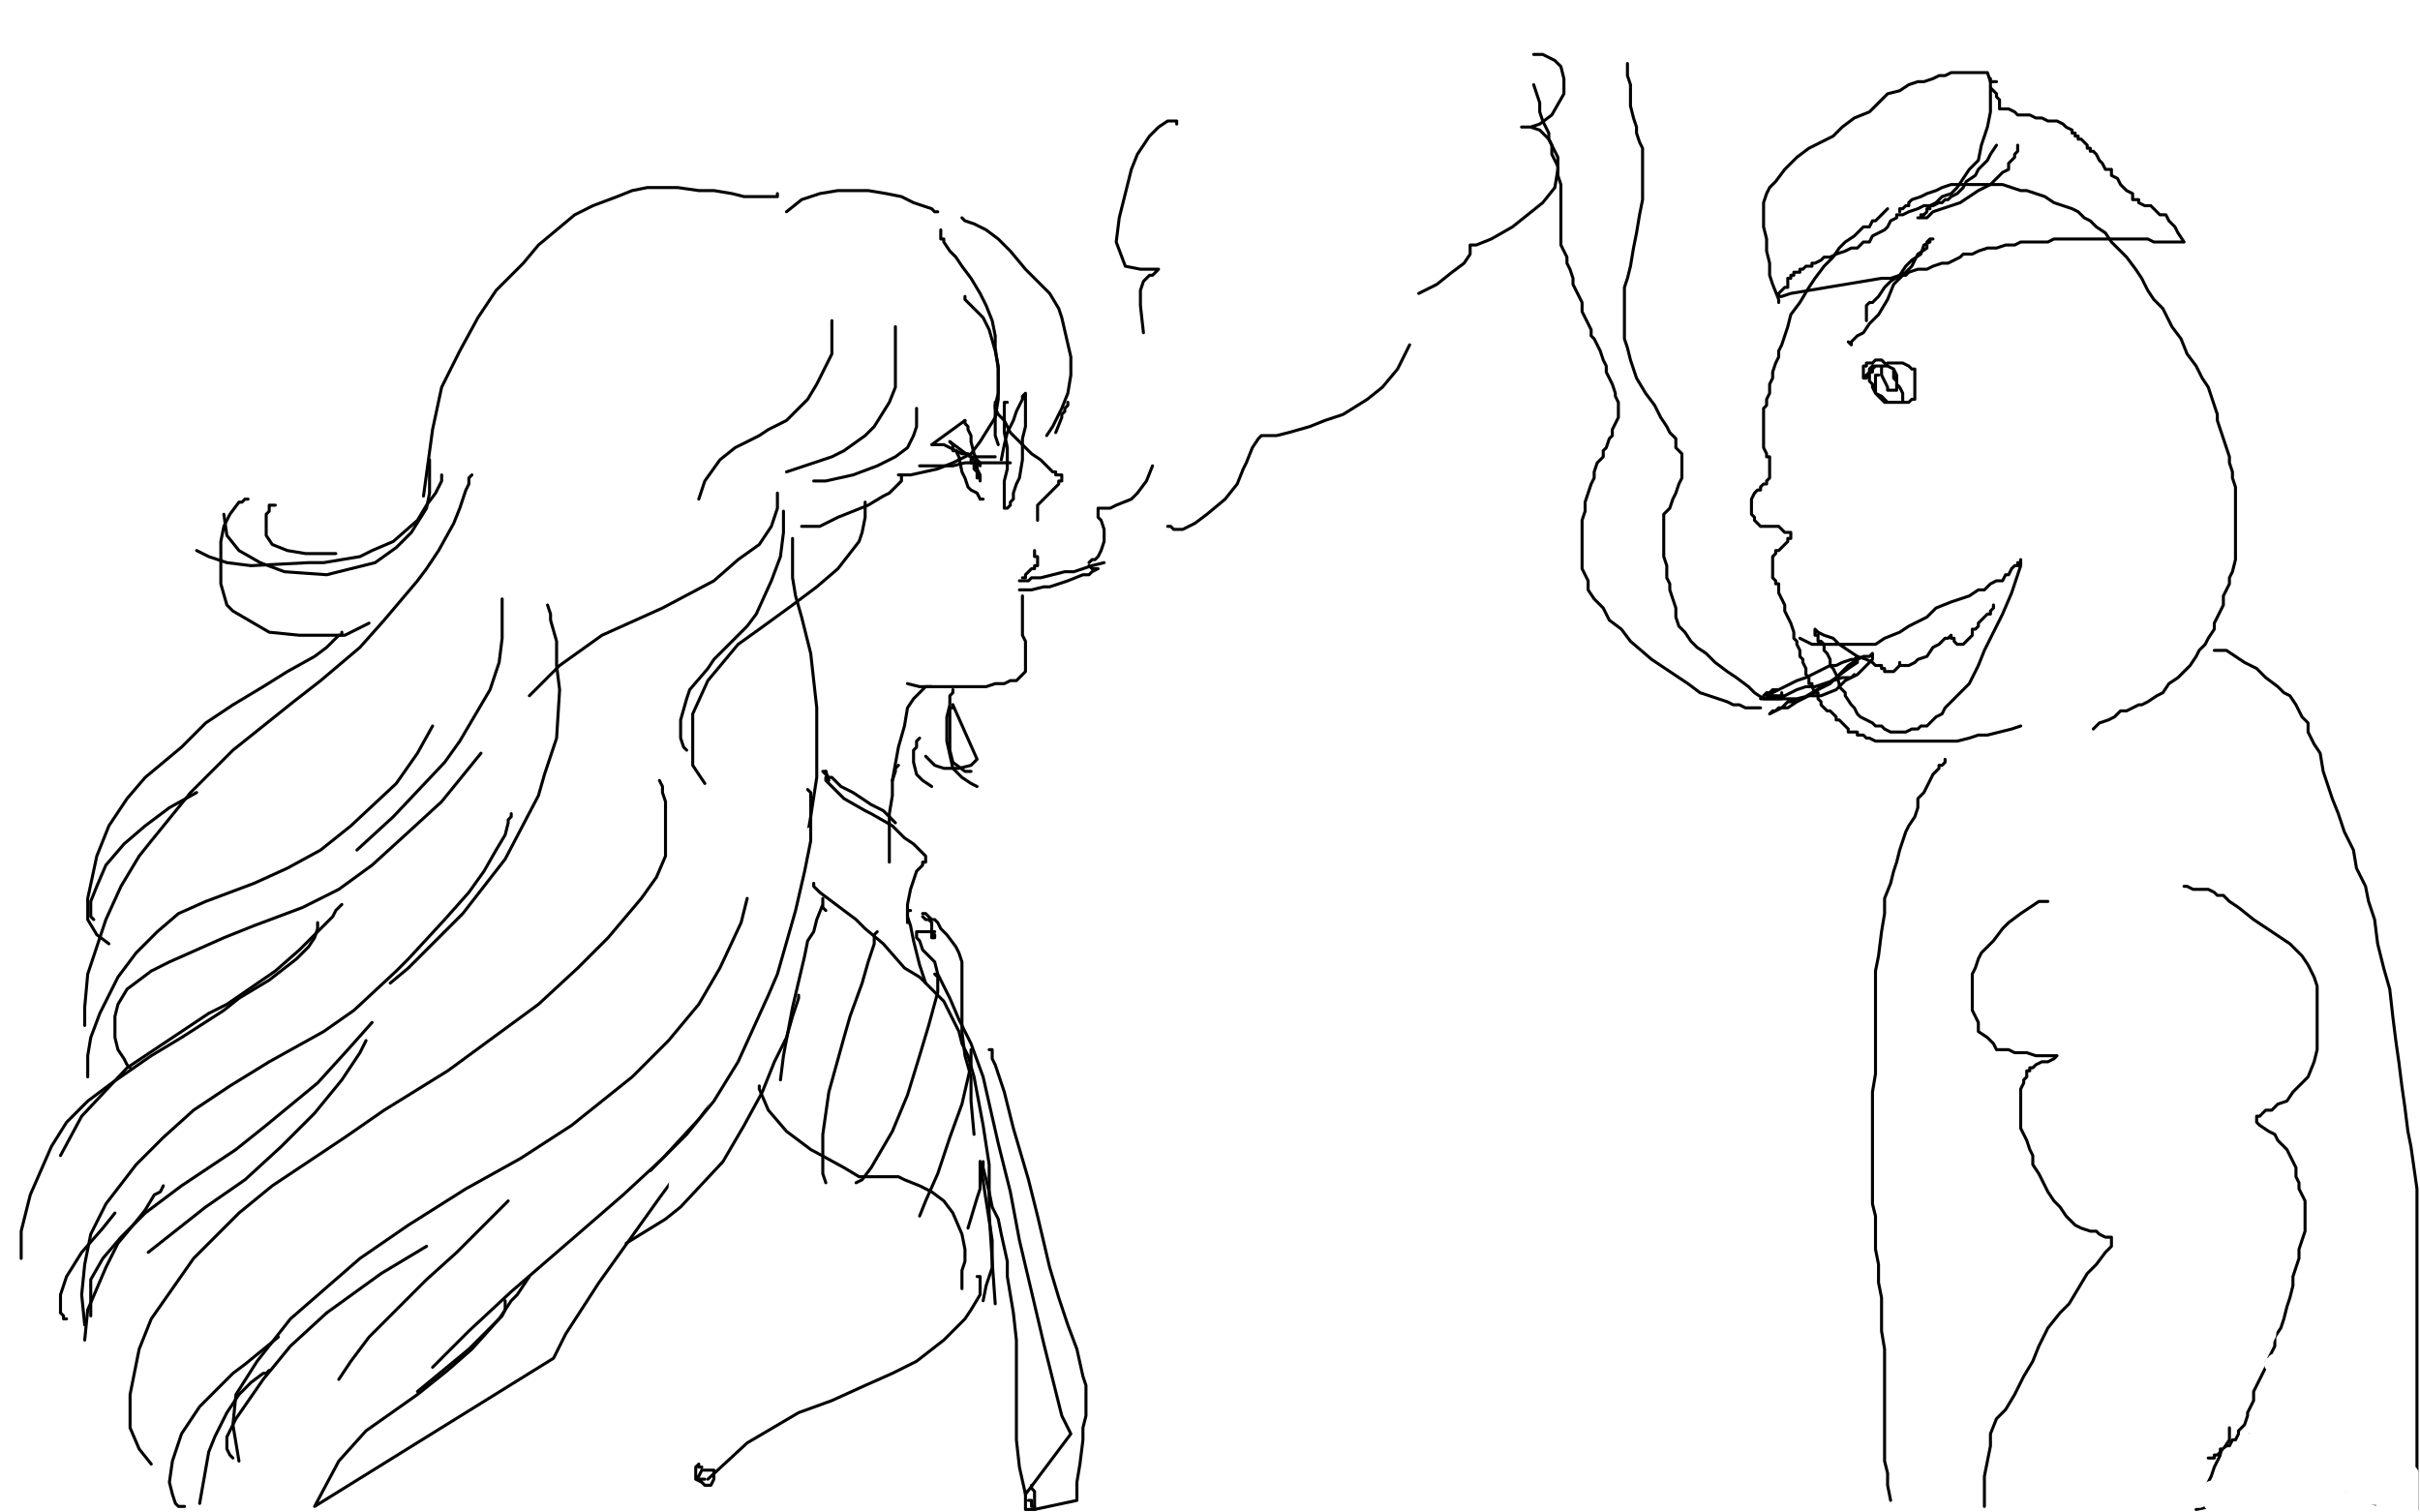 <?xml version="1.0" standalone="no"?>
<!DOCTYPE svg PUBLIC "-//W3C//DTD SVG 1.1//EN"
"http://www.w3.org/Graphics/SVG/1.1/DTD/svg11.dtd">

<svg width="800" height="500" version="1.1" xmlns="http://www.w3.org/2000/svg" xmlns:xlink="http://www.w3.org/1999/xlink" style="stroke-antialiasing: false"><desc>This SVG has been created on https://colorillo.com/</desc><rect x='0' y='0' width='800' height='500' style='fill: rgb(255,255,255); stroke-width:0' /><polyline points="311,76 311,77 311,77 311,78 311,78 311,79 311,79 312,79 312,79 312,80 312,80 314,83 314,83 316,85 316,85 318,88 318,88 321,92 324,97 326,101 328,106 329,111 329,115 330,122 330,126 330,130 329,134 329,139 329,142 329,144 330,147" style="fill: none; stroke: #000000; stroke-width: 1; stroke-linejoin: round; stroke-linecap: round; stroke-antialiasing: false; stroke-antialias: 0; opacity: 1.0"/>
<polyline points="329,133 329,134 329,134 329,135 329,135 330,137 330,137 331,138 331,138 332,139 332,139 333,141 333,141 334,143 334,143 336,145 339,148 340,149 341,150 344,152 345,153 346,154 348,156 349,156 349,157 350,157 351,157 351,158 351,159 350,159 350,160 349,161 348,162 346,164 345,165 344,166 343,167 343,168 343,169 343,170 343,172" style="fill: none; stroke: #000000; stroke-width: 1; stroke-linejoin: round; stroke-linecap: round; stroke-antialiasing: false; stroke-antialias: 0; opacity: 1.0"/>
<polyline points="318,72 319,73 319,73 322,74 322,74 326,76 326,76 330,79 330,79 334,83 334,83 339,89 339,89 341,91 341,91 347,97 350,102 351,105 354,118 354,124 353,130 351,135 348,141 346,144" style="fill: none; stroke: #000000; stroke-width: 1; stroke-linejoin: round; stroke-linecap: round; stroke-antialiasing: false; stroke-antialias: 0; opacity: 1.0"/>
<polyline points="319,98 319,99 319,99 320,100 320,100 322,102 322,102 325,105 325,105 327,109 327,109 329,116 329,116 330,121 330,121 330,124 330,132 329,138 324,146 321,150 315,153 310,155 301,157 297,157" style="fill: none; stroke: #000000; stroke-width: 1; stroke-linejoin: round; stroke-linecap: round; stroke-antialiasing: false; stroke-antialias: 0; opacity: 1.0"/>
<polyline points="296,108 296,109 296,109 296,110 296,110 296,111 296,111 296,115 296,115 296,118 296,118 296,122 296,122 296,128 296,128 294,133 289,141 286,144 279,149 275,151 266,154 260,156" style="fill: none; stroke: #000000; stroke-width: 1; stroke-linejoin: round; stroke-linecap: round; stroke-antialiasing: false; stroke-antialias: 0; opacity: 1.0"/>
<polyline points="275,106 275,107 275,107 275,109 275,109 275,112 275,112 275,117 275,117 273,121 273,121 270,127 270,127 267,132 267,132 260,139 254,142 251,144 243,148 238,152 233,159 231,165" style="fill: none; stroke: #000000; stroke-width: 1; stroke-linejoin: round; stroke-linecap: round; stroke-antialiasing: false; stroke-antialias: 0; opacity: 1.0"/>
<polyline points="319,139 319,140 319,140 320,141 320,141 320,142 320,142 321,144 321,144 321,146 321,146 322,150 322,150 323,152 323,152 324,153 324,154" style="fill: none; stroke: #000000; stroke-width: 1; stroke-linejoin: round; stroke-linecap: round; stroke-antialiasing: false; stroke-antialias: 0; opacity: 1.0"/>
<polyline points="319,139 308,147 308,147 309,147 309,147 310,147 310,147 311,147 311,147 312,147 312,147 314,148 314,148 316,149 318,150 320,150 321,151 325,151 326,151 328,151 329,151" style="fill: none; stroke: #000000; stroke-width: 1; stroke-linejoin: round; stroke-linecap: round; stroke-antialiasing: false; stroke-antialias: 0; opacity: 1.0"/>
<polyline points="314,146 315,147 315,147 315,148 315,148 315,149 315,149 316,149 316,149 317,151 317,151 318,156 318,156 319,158 319,158 320,161 321,162 323,163 324,165 325,165" style="fill: none; stroke: #000000; stroke-width: 1; stroke-linejoin: round; stroke-linecap: round; stroke-antialiasing: false; stroke-antialias: 0; opacity: 1.0"/>
<polyline points="314,146 322,152 322,152 323,153 323,153 323,154 323,154 323,155 323,155 324,157 324,158 324,159 324,158 323,158 323,156 322,155 322,153 321,153 321,152" style="fill: none; stroke: #000000; stroke-width: 1; stroke-linejoin: round; stroke-linecap: round; stroke-antialiasing: false; stroke-antialias: 0; opacity: 1.0"/>
<polyline points="342,182 342,183 342,183 342,184 342,184 343,184 343,184 343,185 343,185 343,186 343,186 343,187 342,187 342,188 341,188 340,189 339,190 339,191 338,191" style="fill: none; stroke: #000000; stroke-width: 1; stroke-linejoin: round; stroke-linecap: round; stroke-antialiasing: false; stroke-antialias: 0; opacity: 1.0"/>
<polyline points="338,197 338,198 338,198 338,199 338,199 338,200 338,200 338,201 338,201 338,202 338,203 338,204 338,205 338,206 338,207 338,208 338,209 338,210 339,212 339,213 339,215 339,216 339,217 339,218 339,219 339,220 339,221 339,222 338,223 337,224 336,225 335,225 334,225 332,226 329,226 326,227 321,227 317,227 309,227 304,227 300,226" style="fill: none; stroke: #000000; stroke-width: 1; stroke-linejoin: round; stroke-linecap: round; stroke-antialiasing: false; stroke-antialias: 0; opacity: 1.0"/>
<polyline points="298,157 298,158 298,158 298,159 298,159 297,160 297,160 295,162 295,162 294,163 294,163 292,164 292,164 287,167 287,167 282,169 277,171 271,174 268,174 265,174" style="fill: none; stroke: #000000; stroke-width: 1; stroke-linejoin: round; stroke-linecap: round; stroke-antialiasing: false; stroke-antialias: 0; opacity: 1.0"/>
<polyline points="303,135 303,136 303,136 303,138 303,138 303,141 303,141 302,144 302,144 300,148 300,148 296,151 296,151 290,154 290,154 282,157 273,159 269,159" style="fill: none; stroke: #000000; stroke-width: 1; stroke-linejoin: round; stroke-linecap: round; stroke-antialiasing: false; stroke-antialias: 0; opacity: 1.0"/>
<polyline points="310,70 309,70 309,70 308,69 308,69 305,68 305,68 302,67 302,67 298,65 298,65 293,64 293,64 287,63 287,63 277,63 271,64 265,66 260,70" style="fill: none; stroke: #000000; stroke-width: 1; stroke-linejoin: round; stroke-linecap: round; stroke-antialiasing: false; stroke-antialias: 0; opacity: 1.0"/>
<polyline points="257,64 257,65 257,65 256,65 256,65 255,65 255,65 254,65 254,65 253,65 253,65 252,65 252,65 250,65 250,65 246,65 242,64 236,63 231,63 224,62 214,62 209,63 204,65 196,68 190,71 184,76 178,81 173,87 164,96 158,105 152,116 146,128 143,142 140,164" style="fill: none; stroke: #000000; stroke-width: 1; stroke-linejoin: round; stroke-linecap: round; stroke-antialiasing: false; stroke-antialias: 0; opacity: 1.0"/>
<polyline points="156,157 155,158 155,158 155,159 155,159 155,160 155,160 154,162 154,162 153,165 153,165 152,168 152,168 150,173 150,173 145,182 145,182 141,188 138,192 127,205 119,214 106,225 97,232 87,240 77,248 63,262 50,278 46,283 40,293 35,304 29,322 28,333 28,339" style="fill: none; stroke: #000000; stroke-width: 1; stroke-linejoin: round; stroke-linecap: round; stroke-antialiasing: false; stroke-antialias: 0; opacity: 1.0"/>
<polyline points="43,353 42,352 42,352 41,350 41,350 39,347 39,347 38,343 38,343 38,336 38,336 39,332 39,332 42,327 42,327 46,324 50,321 56,318 65,314 74,310 84,306 100,300 112,294 123,286 134,276 146,265 159,249" style="fill: none; stroke: #000000; stroke-width: 1; stroke-linejoin: round; stroke-linecap: round; stroke-antialiasing: false; stroke-antialias: 0; opacity: 1.0"/>
<polyline points="181,200 182,203 182,203 182,205 182,205 184,212 184,212 184,220 184,220 185,228 185,228 184,244 184,244 180,256 180,256 178,263 167,284 153,302 143,312 135,320 129,325" style="fill: none; stroke: #000000; stroke-width: 1; stroke-linejoin: round; stroke-linecap: round; stroke-antialiasing: false; stroke-antialias: 0; opacity: 1.0"/>
<polyline points="262,178 262,179 262,179 262,180 262,180 262,181 262,181 262,184 262,184 262,191 262,191 263,197 263,197 265,204 265,204 268,216 269,225 270,234 270,245 270,257 268,270 264,293 261,307 257,322 252,337 241,357 231,370 219,383 206,395 191,408 169,427 155,440 143,452" style="fill: none; stroke: #000000; stroke-width: 1; stroke-linejoin: round; stroke-linecap: round; stroke-antialiasing: false; stroke-antialias: 0; opacity: 1.0"/>
<polyline points="218,258 219,260 219,260 219,262 219,262 220,265 220,265 220,275 220,275 220,283 220,283 217,290 217,290 212,297 212,297 201,310 191,320 178,332 163,343 148,354 127,367 114,376 102,384 90,392 79,401 64,416 57,426 50,436 46,446 43,461 43,472 46,479 50,484" style="fill: none; stroke: #000000; stroke-width: 1; stroke-linejoin: round; stroke-linecap: round; stroke-antialiasing: false; stroke-antialias: 0; opacity: 1.0"/>
<polyline points="61,498 60,498 60,498 59,498 59,498 58,497 58,497 57,494 57,494 56,490 56,490 57,483 57,483 60,474 60,474 66,465 77,454 81,451 92,442" style="fill: none; stroke: #000000; stroke-width: 1; stroke-linejoin: round; stroke-linecap: round; stroke-antialiasing: false; stroke-antialias: 0; opacity: 1.0"/>
<polyline points="89,453 88,454 88,454 87,454 87,454 83,457 83,457 79,461 79,461 75,467 75,467 71,475 71,475 69,480 69,480 66,497" style="fill: none; stroke: #000000; stroke-width: 1; stroke-linejoin: round; stroke-linecap: round; stroke-antialiasing: false; stroke-antialias: 0; opacity: 1.0"/>
<polyline points="167,430 167,431 167,431 167,432 167,432 167,433 167,433 166,435 166,435 163,438 163,438 158,443 158,443 155,446 155,446 138,460" style="fill: none; stroke: #000000; stroke-width: 1; stroke-linejoin: round; stroke-linecap: round; stroke-antialiasing: false; stroke-antialias: 0; opacity: 1.0"/>
<polyline points="105,305 105,306 105,306 105,307 105,307 104,310 104,310 102,313 102,313 98,317 98,317 89,324 89,324 79,330 79,330 74,334 60,343 50,349 37,358 29,364 22,371 17,379 10,395 7,407 7,416" style="fill: none; stroke: #000000; stroke-width: 1; stroke-linejoin: round; stroke-linecap: round; stroke-antialiasing: false; stroke-antialias: 0; opacity: 1.0"/>
<polyline points="22,436 21,436 21,436 21,435 21,435 20,434 20,434 20,428 20,428 22,422 22,422 27,414 27,414 34,406 34,406 38,401" style="fill: none; stroke: #000000; stroke-width: 1; stroke-linejoin: round; stroke-linecap: round; stroke-antialiasing: false; stroke-antialias: 0; opacity: 1.0"/>
<polyline points="54,392 53,394 53,394 51,395 51,395 48,400 48,400 44,405 44,405 39,411 39,411 35,419 35,419 29,433 29,433 28,443" style="fill: none; stroke: #000000; stroke-width: 1; stroke-linejoin: round; stroke-linecap: round; stroke-antialiasing: false; stroke-antialias: 0; opacity: 1.0"/>
<polyline points="308,227 307,227 307,227 306,227 306,227 305,228 305,228 304,229 304,229 302,231 302,231 300,234 300,234 299,240 299,240 297,247 297,247 295,258" style="fill: none; stroke: #000000; stroke-width: 1; stroke-linejoin: round; stroke-linecap: round; stroke-antialiasing: false; stroke-antialias: 0; opacity: 1.0"/>
<polyline points="297,253 296,254 296,254 296,255 296,255 295,258 295,258 295,263 295,263 294,269 294,269 294,274 294,274 294,281 294,281 294,285" style="fill: none; stroke: #000000; stroke-width: 1; stroke-linejoin: round; stroke-linecap: round; stroke-antialiasing: false; stroke-antialias: 0; opacity: 1.0"/>
<polyline points="273,255 272,255 272,255 273,256 273,256 274,257 274,257 275,257 275,257 278,260 278,260 282,262 282,262 288,266 292,268 296,272" style="fill: none; stroke: #000000; stroke-width: 1; stroke-linejoin: round; stroke-linecap: round; stroke-antialiasing: false; stroke-antialias: 0; opacity: 1.0"/>
<polyline points="273,255 274,258 274,258 273,257 273,257 273,258 273,258 274,259 274,259 275,260 275,260 279,264 279,264 286,268 288,269 295,273 299,277 302,279 304,281 306,283 306,284 306,285 305,285 305,286 304,287 303,288 302,291 301,294 300,299 300,302 300,305" style="fill: none; stroke: #000000; stroke-width: 1; stroke-linejoin: round; stroke-linecap: round; stroke-antialiasing: false; stroke-antialias: 0; opacity: 1.0"/>
<circle cx="306.5" cy="325.5" r="0" style="fill: #000000; stroke-antialiasing: false; stroke-antialias: 0; opacity: 1.0"/>
<polyline points="301,301 300,301 300,301 300,302 300,302 300,303 300,303 301,306 301,306 302,311 302,311 304,319 304,319 306,325 306,325" style="fill: none; stroke: #000000; stroke-width: 1; stroke-linejoin: round; stroke-linecap: round; stroke-antialiasing: false; stroke-antialias: 0; opacity: 1.0"/>
<polyline points="266,293 267,292 267,292 269,292 269,292 271,292 271,292 274,291 274,291 279,291 279,291 286,293 286,293 288,295 288,295 289,297 289,297" style="fill: none; stroke: #000000; stroke-width: 1; stroke-linejoin: round; stroke-linecap: round; stroke-antialiasing: false; stroke-antialias: 0; opacity: 1.0"/>
<polyline points="286,166 286,167 286,167 286,168 286,168 286,169 286,169 286,171 286,171 285,176 285,176 284,179 284,179 277,188 277,188 270,194 270,194 262,200 251,208 244,213 239,219 234,225 229,236 229,245 229,253 233,259" style="fill: none; stroke: #000000; stroke-width: 1; stroke-linejoin: round; stroke-linecap: round; stroke-antialiasing: false; stroke-antialias: 0; opacity: 1.0"/>
<polyline points="227,248 226,247 226,247 225,244 225,244 225,240 225,240 225,238 225,238 227,231 227,231 228,228 228,228 234,221 234,221 236,218 247,207 250,203 255,192 258,184 259,176 259,169" style="fill: none; stroke: #000000; stroke-width: 1; stroke-linejoin: round; stroke-linecap: round; stroke-antialiasing: false; stroke-antialias: 0; opacity: 1.0"/>
<circle cx="259.5" cy="169.5" r="0" style="fill: #000000; stroke-antialiasing: false; stroke-antialias: 0; opacity: 1.0"/>
<polyline points="257,163 257,166 257,166 257,168 257,168 255,174 255,174 251,180 251,180 244,185 244,185 236,192 236,192 219,201 219,201 199,210 185,220 175,230" style="fill: none; stroke: #000000; stroke-width: 1; stroke-linejoin: round; stroke-linecap: round; stroke-antialiasing: false; stroke-antialias: 0; opacity: 1.0"/>
<polyline points="146,157 146,159 146,159 144,163 144,163 141,167 141,167 138,172 138,172 130,179 130,179 123,182 123,182 119,184 119,184 107,186 102,186 83,187 75,186 69,184 65,182" style="fill: none; stroke: #000000; stroke-width: 1; stroke-linejoin: round; stroke-linecap: round; stroke-antialiasing: false; stroke-antialias: 0; opacity: 1.0"/>
<polyline points="82,165 81,165 81,165 80,166 80,166 79,166 79,166 76,170 76,170 74,174 74,174 73,179 73,179 73,184 73,184 73,193 75,200 77,202 89,209 99,210 114,210 122,206" style="fill: none; stroke: #000000; stroke-width: 1; stroke-linejoin: round; stroke-linecap: round; stroke-antialiasing: false; stroke-antialias: 0; opacity: 1.0"/>
<circle cx="122.5" cy="206.5" r="0" style="fill: #000000; stroke-antialiasing: false; stroke-antialias: 0; opacity: 1.0"/>
<polyline points="142,152 142,153 142,153 142,154 142,154 142,156 142,156 142,159 142,159 142,163 142,163 141,168 141,168 136,176 136,176 131,181 124,186 120,187 108,190 94,189 86,186 79,182 75,177 74,170" style="fill: none; stroke: #000000; stroke-width: 1; stroke-linejoin: round; stroke-linecap: round; stroke-antialiasing: false; stroke-antialias: 0; opacity: 1.0"/>
<polyline points="91,167 90,167 90,167 89,167 89,167 89,169 89,169 88,170 88,170 88,174 88,174 88,177 88,177 90,180 90,180 95,182 101,183 111,183" style="fill: none; stroke: #000000; stroke-width: 1; stroke-linejoin: round; stroke-linecap: round; stroke-antialiasing: false; stroke-antialias: 0; opacity: 1.0"/>
<polyline points="113,209 113,210 113,210 112,210 112,210 111,211 111,211 108,214 108,214 104,217 104,217 95,222 95,222 87,227 87,227 77,233 77,233 68,239 60,247 48,257 42,264 36,273 32,283 29,297 29,304 32,309 36,312" style="fill: none; stroke: #000000; stroke-width: 1; stroke-linejoin: round; stroke-linecap: round; stroke-antialiasing: false; stroke-antialias: 0; opacity: 1.0"/>
<polyline points="31,304 30,303 30,303 30,301 30,301 30,298 30,298 32,293 32,293 35,286 35,286 41,279 41,279 48,273 48,273 56,267 65,262" style="fill: none; stroke: #000000; stroke-width: 1; stroke-linejoin: round; stroke-linecap: round; stroke-antialiasing: false; stroke-antialias: 0; opacity: 1.0"/>
<polyline points="113,299 111,301 111,301 110,303 110,303 105,308 105,308 99,314 99,314 91,321 91,321 75,332 75,332 69,335 69,335 54,345 42,353 27,369 20,382" style="fill: none; stroke: #000000; stroke-width: 1; stroke-linejoin: round; stroke-linecap: round; stroke-antialiasing: false; stroke-antialias: 0; opacity: 1.0"/>
<polyline points="29,356 29,354 29,354 29,352 29,352 29,349 29,349 30,343 30,343 33,335 33,335 39,323 39,323 45,315 45,315 52,308 59,302 68,298 84,292 95,287 106,281 116,273 131,259 138,249 143,240" style="fill: none; stroke: #000000; stroke-width: 1; stroke-linejoin: round; stroke-linecap: round; stroke-antialiasing: false; stroke-antialias: 0; opacity: 1.0"/>
<polyline points="166,198 166,201 166,201 166,204 166,204 166,211 166,211 165,219 165,219 162,228 162,228 152,245 152,245 147,252 147,252 130,270 118,281" style="fill: none; stroke: #000000; stroke-width: 1; stroke-linejoin: round; stroke-linecap: round; stroke-antialiasing: false; stroke-antialias: 0; opacity: 1.0"/>
<polyline points="169,269 169,270 169,270 168,271 168,271 168,272 168,272 167,276 167,276 164,281 164,281 160,288 160,288 155,295 155,295 147,304 147,304 135,317 131,321 117,334 107,341 89,351 76,359 64,367 54,376 45,385 35,398 30,408 28,418 27,428 28,438" style="fill: none; stroke: #000000; stroke-width: 1; stroke-linejoin: round; stroke-linecap: round; stroke-antialiasing: false; stroke-antialias: 0; opacity: 1.0"/>
<polyline points="30,435 30,434 30,434 30,433 30,433 30,429 30,429 30,423 30,423 34,416 34,416 40,409 40,409 48,401 48,401 60,392 69,386 78,380 88,372 105,358 115,347 123,338" style="fill: none; stroke: #000000; stroke-width: 1; stroke-linejoin: round; stroke-linecap: round; stroke-antialiasing: false; stroke-antialias: 0; opacity: 1.0"/>
<polyline points="121,344 119,348 119,348 113,357 113,357 104,368 104,368 93,379 93,379 81,390 81,390 68,399 68,399 49,414 49,414" style="fill: none; stroke: #000000; stroke-width: 1; stroke-linejoin: round; stroke-linecap: round; stroke-antialiasing: false; stroke-antialias: 0; opacity: 1.0"/>
<polyline points="247,297 246,301 246,301 245,305 245,305 238,320 238,320 231,332 231,332 221,344 221,344 209,356 209,356 189,372 189,372 172,383 154,393 135,405 119,416 96,436 85,450 78,461 77,471 79,483" style="fill: none; stroke: #000000; stroke-width: 1; stroke-linejoin: round; stroke-linecap: round; stroke-antialiasing: false; stroke-antialias: 0; opacity: 1.0"/>
<polyline points="108,434 126,421 136,415 141,412" style="fill: none; stroke: #000000; stroke-width: 1; stroke-linejoin: round; stroke-linecap: round; stroke-antialiasing: false; stroke-antialias: 0; opacity: 1.0"/>
<polyline points="77,482 76,481 76,481 75,479 75,479 75,475 75,475 78,469 78,469 87,456 87,456 96,445 96,445 108,434 108,434" style="fill: none; stroke: #000000; stroke-width: 1; stroke-linejoin: round; stroke-linecap: round; stroke-antialiasing: false; stroke-antialias: 0; opacity: 1.0"/>
<polyline points="168,397 165,400 165,400 159,406 159,406 151,414 151,414 141,423 141,423 131,433 131,433 122,442 122,442 116,450 116,450 112,456" style="fill: none; stroke: #000000; stroke-width: 1; stroke-linejoin: round; stroke-linecap: round; stroke-antialiasing: false; stroke-antialias: 0; opacity: 1.0"/>
<polyline points="175,422 173,425 173,425 171,428 171,428 169,430 169,430 165,436 165,436 156,446 156,446 148,453 148,453 138,461 138,461 121,473 112,483 104,498 183,449 187,441 198,424 218,396 232,377 245,361 258,344 269,319 269,305 270,297 270,295 265,297 254,316 247,334 244,348 243,359 242,371 242,378 245,383 250,383 260,379 266,374 272,369 274,367 276,365 277,364 279,363 280,363 280,370 276,379 272,387 266,395 258,407 243,428 233,444 223,458 215,469 209,477 209,479 208,480 209,480 213,480 218,480 222,479 223,476 224,475 225,474 225,472 224,471 223,469 222,466 222,464 222,463" style="fill: none; stroke: #000000; stroke-width: 1; stroke-linejoin: round; stroke-linecap: round; stroke-antialiasing: false; stroke-antialias: 0; opacity: 1.0"/>
<polyline points="222,462 221,462 221,462 222,462 222,462" style="fill: none; stroke: #000000; stroke-width: 1; stroke-linejoin: round; stroke-linecap: round; stroke-antialiasing: false; stroke-antialias: 0; opacity: 1.0"/>
<polyline points="246,420 245,422 245,422 244,425 244,425 243,428 243,428 240,438 240,438 237,447 237,447 234,457 234,457 229,465 229,465 222,476 220,478 216,481 216,482 217,479 221,471 226,457 236,429 245,409 255,391 263,376 272,362 276,359 277,359 277,361 274,373 267,386 259,402 250,420 234,449 223,468 212,485 203,498 200,497 202,491 210,474 222,452 246,416 261,395 273,378 287,362 292,358 293,357 292,359 287,365 274,384 262,402 248,422 232,444 208,473 196,487 190,494 188,495 190,489 201,467 214,447 232,424 251,402 268,383 287,364 294,359 296,357 295,358 293,361 278,377 265,394 249,415 231,437 208,466 198,481 192,489 190,490 191,487 202,467 215,446 232,423 250,402 272,378 281,368 286,364 287,363 286,368 276,383 265,399 251,420 235,444 211,477 201,491 196,496 197,495 199,491 209,474 219,457 232,439 244,424 258,411 260,410 259,414 253,424 236,448 222,468 209,485 201,496 199,499 202,494 209,483 219,470 228,458 235,449 234,450 227,459 216,473 205,487 196,498 195,498 199,491 207,477 219,462 232,449 233,450 228,458 218,472 205,491 201,496 203,494 205,490 213,479 224,466 226,464 222,468 214,476 203,488 200,490 199,490 201,486 210,472 217,463 221,459 222,458 220,459 215,461 214,461 215,459 217,456 220,452 233,432 240,419 246,408 250,402 251,397 251,396 250,396 249,397 249,399 249,400" style="fill: none; stroke: #ffffff; stroke-width: 1; stroke-linejoin: round; stroke-linecap: round; stroke-antialiasing: false; stroke-antialias: 0; opacity: 1.0"/>
<polyline points="249,427 249,428 249,428 249,430 249,430 249,432 249,432 248,435 248,435 248,436 248,436 249,431 249,431 252,423 252,423 255,417 255,417 263,398 270,380 274,371 275,368 276,368 272,374 265,385 257,400 245,421 230,444 211,475 206,485 205,487 208,485 217,470 226,454 238,433 252,411 265,391 281,369 289,361 294,356 296,354 296,355 289,366 279,380 267,401 253,423 231,457 218,476 209,490 205,496 204,496 204,489 207,475 214,454 224,430 241,396 249,378 255,366 257,358 258,352 258,351 258,353 256,356 252,364 243,380 238,388 237,392 236,393 237,392 238,390 240,387 242,383 247,376 252,369 254,367 254,366 253,367 248,375 244,382 240,387" style="fill: none; stroke: #ffffff; stroke-width: 30; stroke-linejoin: round; stroke-linecap: round; stroke-antialiasing: false; stroke-antialias: 0; opacity: 1.0"/>
<polyline points="240,387 238,390 238,389 241,385 246,377 251,368 260,353 266,343 271,334 274,326 276,320 276,319 276,317 275,315 274,313 273,309 272,307 271,305 271,302 271,300 271,297 271,294 271,292 272,290 273,289 274,287 275,287 276,288 276,292 276,297 273,307 271,315 268,323 265,331 261,340 259,344 257,347 256,347 256,346 255,344 255,339 257,332 261,324 267,314 270,309 274,304 276,302 278,301 281,301 282,303 282,307 282,312 279,318 277,320 277,319 278,317 279,314 279,311 279,308" style="fill: none; stroke: #ffffff; stroke-width: 30; stroke-linejoin: round; stroke-linecap: round; stroke-antialiasing: false; stroke-antialias: 0; opacity: 1.0"/>
<polyline points="267,261 268,262 268,262 268,263 268,263 268,264 268,264 268,270 268,270 268,278 268,278 266,288 266,288 263,301 263,301 257,322 254,329 244,351 236,364 227,375 215,387" style="fill: none; stroke: #000000; stroke-width: 1; stroke-linejoin: round; stroke-linecap: round; stroke-antialiasing: false; stroke-antialias: 0; opacity: 1.0"/>
<polyline points="264,329 264,330 264,330 262,336 262,336 260,343 260,343 256,351 256,351 252,361 252,361 246,372 246,372 239,384 239,384 225,399 220,403 207,411" style="fill: none; stroke: #000000; stroke-width: 1; stroke-linejoin: round; stroke-linecap: round; stroke-antialiasing: false; stroke-antialias: 0; opacity: 1.0"/>
<polyline points="269,292 269,293 269,293 270,294 270,294 271,295 271,295 275,298 275,298 283,304 283,304 286,307 286,307 292,312 292,312 299,320 299,320 304,323 308,327 312,331 314,335 317,341 318,345 320,349 322,356 325,372 327,385 327,401 328,417 329,431" style="fill: none; stroke: #000000; stroke-width: 1; stroke-linejoin: round; stroke-linecap: round; stroke-antialiasing: false; stroke-antialias: 0; opacity: 1.0"/>
<polyline points="318,426 318,425 318,425 318,423 318,423 318,420 318,420 319,417 319,417 319,413 319,413 318,408 318,408 315,401 315,401 312,397 308,394 304,392 299,390 297,389 295,389 294,389 293,389 290,389 288,389 284,389 279,386 268,380 260,374 254,367 251,360 251,359" style="fill: none; stroke: #000000; stroke-width: 1; stroke-linejoin: round; stroke-linecap: round; stroke-antialiasing: false; stroke-antialias: 0; opacity: 1.0"/>
<polyline points="273,301 272,300 272,300 272,299 272,299 272,298 272,298 272,297 272,297 272,298 272,298 272,299 272,299 270,304 269,308 267,311 266,316 262,333 259,349 258,357" style="fill: none; stroke: #000000; stroke-width: 1; stroke-linejoin: round; stroke-linecap: round; stroke-antialiasing: false; stroke-antialias: 0; opacity: 1.0"/>
<polyline points="290,308 289,309 289,309 289,310 289,310 289,311 289,311 289,312 289,312 287,318 287,318 285,325 285,325 281,336 281,336 279,343 279,343 274,361 272,375 272,383 272,388 273,391" style="fill: none; stroke: #000000; stroke-width: 1; stroke-linejoin: round; stroke-linecap: round; stroke-antialiasing: false; stroke-antialias: 0; opacity: 1.0"/>
<polyline points="309,322 310,323 310,323 310,324 310,324 310,328 310,328 307,339 307,339 304,349 304,349 300,362 300,362 295,374 295,374 288,386 285,390 283,391" style="fill: none; stroke: #000000; stroke-width: 1; stroke-linejoin: round; stroke-linecap: round; stroke-antialiasing: false; stroke-antialias: 0; opacity: 1.0"/>
<circle cx="304.5" cy="402.5" r="0" style="fill: #000000; stroke-antialiasing: false; stroke-antialias: 0; opacity: 1.0"/>
<polyline points="321,347 321,349 321,349 321,352 321,352 318,365 318,365 314,376 314,376 310,388 310,388 306,397 306,397 304,402 304,402" style="fill: none; stroke: #000000; stroke-width: 1; stroke-linejoin: round; stroke-linecap: round; stroke-antialiasing: false; stroke-antialias: 0; opacity: 1.0"/>
<polyline points="324,384 324,386 324,386 324,388 324,388 324,390 324,390 324,393 324,393 323,396 323,396 320,406 320,406" style="fill: none; stroke: #000000; stroke-width: 1; stroke-linejoin: round; stroke-linecap: round; stroke-antialiasing: false; stroke-antialias: 0; opacity: 1.0"/>
<polyline points="324,384 328,410 328,410 328,412 328,412 328,419 328,419 326,425 326,425 325,430 325,430" style="fill: none; stroke: #000000; stroke-width: 1; stroke-linejoin: round; stroke-linecap: round; stroke-antialiasing: false; stroke-antialias: 0; opacity: 1.0"/>
<polyline points="323,422 324,422 324,422 324,423 324,423 324,424 324,424 324,426 324,426 324,428 324,428 321,433 321,433 319,436 319,436 316,439 312,443 303,450 295,454 286,458 275,463 264,467 247,477 234,489" style="fill: none; stroke: #000000; stroke-width: 1; stroke-linejoin: round; stroke-linecap: round; stroke-antialiasing: false; stroke-antialias: 0; opacity: 1.0"/>
<polyline points="232,485 231,485 231,485 231,484 231,484 230,485 230,485 230,486 230,486 230,487 230,488 230,489 232,490 233,491 235,491 236,489 236,487 236,486 235,486 232,486 231,488 230,489 231,489 233,489" style="fill: none; stroke: #000000; stroke-width: 1; stroke-linejoin: round; stroke-linecap: round; stroke-antialiasing: false; stroke-antialias: 0; opacity: 1.0"/>
<polyline points="325,384 325,385 325,385 325,386 325,386 326,390 326,390 327,394 327,394 328,399 328,399 330,403 330,403 331,408 331,408 333,417 333,422 334,428 335,434 336,443 336,450 336,457 336,468 336,476 337,485 339,494 354,474 351,468 349,460 345,444 341,427 337,410 334,394 330,378 325,356 321,345 317,337 314,330 310,322 309,318 307,316 306,315 305,314 304,311 303,310 303,309 303,308 304,308 305,308 306,308 307,308 308,308 309,308 308,308 308,309 308,310 309,310 309,309 308,309 308,308 308,307 308,306 308,305 307,304 306,304 305,303" style="fill: none; stroke: #000000; stroke-width: 1; stroke-linejoin: round; stroke-linecap: round; stroke-antialiasing: false; stroke-antialias: 0; opacity: 1.0"/>
<polyline points="305,302 306,302 306,302 307,303 307,303 308,304 308,304 309,304 309,304 310,305 311,307 313,309 316,313 317,315 318,318 318,322 318,325 318,329 318,333 318,337 318,341 319,349 321,356 321,364 322,375" style="fill: none; stroke: #000000; stroke-width: 1; stroke-linejoin: round; stroke-linecap: round; stroke-antialiasing: false; stroke-antialias: 0; opacity: 1.0"/>
<polyline points="327,347 328,347 328,347 328,348 328,348 328,350 328,350 329,352 329,352 332,361 332,361 334,369 334,369 335,373 335,373 340,390 343,402 347,419 350,429 353,438 356,446 358,455 359,458 359,460 359,461 359,462 359,463 359,464 359,465 359,466 359,467 359,468 358,472 358,476 357,484 356,490 356,496 342,499 342,498 341,498 341,497 341,496 340,496" style="fill: none; stroke: #000000; stroke-width: 1; stroke-linejoin: round; stroke-linecap: round; stroke-antialiasing: false; stroke-antialias: 0; opacity: 1.0"/>
<polyline points="339,493 339,494 339,495 339,496 339,497 339,498 339,499 342,499 342,498 342,496 342,494 342,493 341,492 341,491" style="fill: none; stroke: #000000; stroke-width: 1; stroke-linejoin: round; stroke-linecap: round; stroke-antialiasing: false; stroke-antialias: 0; opacity: 1.0"/>
<circle cx="340.5" cy="488.5" r="0" style="fill: #000000; stroke-antialiasing: false; stroke-antialias: 0; opacity: 1.0"/>
<polyline points="304,154 305,154 305,154 306,154 306,154 307,154 307,154 311,154 311,154 315,154 315,154 319,153 319,153 323,153 323,153 328,153 330,153 332,153 334,153" style="fill: none; stroke: #000000; stroke-width: 1; stroke-linejoin: round; stroke-linecap: round; stroke-antialiasing: false; stroke-antialias: 0; opacity: 1.0"/>
<polyline points="333,133 332,133 332,133 332,134 332,134 332,135 332,135 332,136 332,136 332,140 332,140 332,143 332,143 333,148 333,148 333,155 332,159 332,161 332,164 332,165 332,167 332,168 333,168 334,167 334,166 335,165 335,163 336,160 337,158 338,152 338,149 338,145 339,141 339,137 339,133 339,131 339,130 338,131 338,132 337,134 336,136 335,139 333,143 332,147 331,152" style="fill: none; stroke: #000000; stroke-width: 1; stroke-linejoin: round; stroke-linecap: round; stroke-antialiasing: false; stroke-antialias: 0; opacity: 1.0"/>
<polyline points="353,133 353,134 353,134 352,135 352,135 352,136 352,136 351,137 351,137 351,138 351,138 349,143 349,143" style="fill: none; stroke: #000000; stroke-width: 1; stroke-linejoin: round; stroke-linecap: round; stroke-antialiasing: false; stroke-antialias: 0; opacity: 1.0"/>
<polyline points="315,233 315,234 315,234 314,234 314,234 314,235 314,235 314,238 314,238 314,244 314,244 314,248 314,248 315,252 315,252 319,255 321,255" style="fill: none; stroke: #000000; stroke-width: 1; stroke-linejoin: round; stroke-linecap: round; stroke-antialiasing: false; stroke-antialias: 0; opacity: 1.0"/>
<polyline points="315,233 323,251 323,251 322,252 322,252 321,253 321,253 317,254 317,254 315,254 315,254 312,254 312,254 309,253 309,253 306,250" style="fill: none; stroke: #000000; stroke-width: 1; stroke-linejoin: round; stroke-linecap: round; stroke-antialiasing: false; stroke-antialias: 0; opacity: 1.0"/>
<polyline points="304,244 303,245 303,245 303,247 303,247 302,248 302,248 302,252 302,252 303,256 303,256 305,258 305,258 308,260 308,260" style="fill: none; stroke: #000000; stroke-width: 1; stroke-linejoin: round; stroke-linecap: round; stroke-antialiasing: false; stroke-antialias: 0; opacity: 1.0"/>
<polyline points="315,228 315,229 315,229 314,230 314,230 314,231 314,231 314,233 314,233 313,237 313,237 313,242 313,242 313,245 313,245 315,254 318,257 321,259 323,260" style="fill: none; stroke: #000000; stroke-width: 1; stroke-linejoin: round; stroke-linecap: round; stroke-antialiasing: false; stroke-antialias: 0; opacity: 1.0"/>
<polyline points="337,192 338,192 338,192 340,192 340,192 341,191 341,191 344,191 344,191 352,189 352,189 355,189 355,189 361,187 361,187 365,186 365,186" style="fill: none; stroke: #000000; stroke-width: 1; stroke-linejoin: round; stroke-linecap: round; stroke-antialiasing: false; stroke-antialias: 0; opacity: 1.0"/>
<polyline points="337,195 338,195 338,195 339,195 339,195 340,195 340,195 341,195 341,195 345,194 345,194 347,194 347,194 353,192 353,192 358,190 360,190 361,189 363,188 362,188 361,188 360,187" style="fill: none; stroke: #000000; stroke-width: 1; stroke-linejoin: round; stroke-linecap: round; stroke-antialiasing: false; stroke-antialias: 0; opacity: 1.0"/>
<polyline points="360,186 361,185 361,185 362,185 362,185 363,184 363,184 364,182 364,182 365,179 365,179 365,177 365,177 365,175 365,175 364,172 364,172 363,171 363,170 363,169 363,168 364,168 365,168 367,168 369,167 374,165 376,163 379,159 381,154" style="fill: none; stroke: #000000; stroke-width: 1; stroke-linejoin: round; stroke-linecap: round; stroke-antialiasing: false; stroke-antialias: 0; opacity: 1.0"/>
<polyline points="389,41 389,40 389,40 388,40 388,40 386,40 386,40 383,42 383,42 380,45 380,45 376,51 376,51 374,56 374,56 372,64 370,72 369,80 372,88 377,89 380,89 383,89 382,90 381,91 380,91 378,93 377,96 377,101 378,110" style="fill: none; stroke: #000000; stroke-width: 1; stroke-linejoin: round; stroke-linecap: round; stroke-antialiasing: false; stroke-antialias: 0; opacity: 1.0"/>
<polyline points="386,174 387,174 387,174 388,175 388,175 391,175 391,175 395,173 395,173 399,170 399,170 405,165 405,165 409,160 409,160 411,155 412,153 414,148 416,145 417,144 418,144 419,144 422,144 426,143 433,141 438,139 444,137 452,132 457,128 462,122 466,114" style="fill: none; stroke: #000000; stroke-width: 1; stroke-linejoin: round; stroke-linecap: round; stroke-antialiasing: false; stroke-antialias: 0; opacity: 1.0"/>
<polyline points="507,18 509,18 509,18 510,18 510,18 514,20 514,20 516,22 516,22 517,26 517,26 517,31 517,31 513,38 513,38 509,41 506,42 504,42 503,42 504,42 506,42 509,43 512,46 515,52 515,56 514,62 510,67 500,75 493,79 488,81 486,81 486,82 486,83 486,84 484,87 480,90 475,94 469,97" style="fill: none; stroke: #000000; stroke-width: 1; stroke-linejoin: round; stroke-linecap: round; stroke-antialiasing: false; stroke-antialias: 0; opacity: 1.0"/>
<polyline points="595,211 597,212 597,212 599,213 599,213 601,213 601,213 604,213 604,213 607,213 607,213 611,213 611,213 615,213 615,213 620,213 620,213 623,211 623,211 628,209 628,209 631,207 631,207 637,204 637,204 640,201 640,201 645,199 648,198 651,197 654,195 656,195 658,193 660,192 662,192 663,190 664,190 665,188 666,187 667,187 667,186 668,186 668,185 668,187 667,190 665,196 662,203 659,209 656,215 654,220 651,226 648,229 646,231 643,234 642,236 640,237 638,239 637,240 635,240 634,241 632,241 630,242 628,242 625,242 623,241 622,240 620,240 619,239 617,238 615,237 614,236 613,234 612,233 610,230 610,229 608,227 608,226 607,223 606,221 605,220 605,218 604,216 603,215 603,213 602,212 601,212 601,211 601,210 600,210 600,209 600,208 601,209 603,210 606,211 608,213 611,215 614,217 617,218 619,219 620,220 622,220 622,221 623,221 623,222 624,222 625,222 626,222 627,221 628,220 628,219 628,220 629,220 630,220 631,220 633,219 634,218 637,217 639,214 641,213 643,211 644,211 645,210 645,211 646,211 646,212 647,213 648,213 649,213 650,212 651,211 652,210 652,208 653,208 654,207 654,206 655,205 656,204 657,203 658,203 658,202 659,201 659,200" style="fill: none; stroke: #000000; stroke-width: 1; stroke-linejoin: round; stroke-linecap: round; stroke-antialiasing: false; stroke-antialias: 0; opacity: 1.0"/>
<polyline points="620,121 619,122 619,122 619,123 619,123 618,123 618,123 617,124 617,124 617,125 617,125 616,125 616,125 616,124 616,124 616,123 616,123 616,122 616,121 617,121 617,120 618,120 619,120 620,119 622,119 623,120 624,121 626,122 626,124 626,125 627,126 627,127 627,128 627,129 626,129 624,129 624,128 623,126 622,124 622,123 622,122 622,121 623,121 624,120 625,120 627,120 629,120 631,121 632,122 633,122 633,123 633,124 633,125 633,128 633,129 633,131 633,132 632,132 631,133 629,133 627,133 625,133 624,133 622,131 620,130 619,128 619,127 618,126 618,125 618,124 618,123 618,122 619,121 621,121 622,121 624,121 626,122 627,124 627,126 627,127 628,128 629,130 629,131 629,132 629,133 628,133 626,133 624,133 623,133 622,132 621,131 620,130 620,129 620,128 620,127 620,126 620,125 620,124 621,124" style="fill: none; stroke: #000000; stroke-width: 1; stroke-linejoin: round; stroke-linecap: round; stroke-antialiasing: false; stroke-antialias: 0; opacity: 1.0"/>
<polyline points="617,106 617,104 617,104 617,103 617,103 617,102 617,102 617,101 617,101 618,100 618,100 619,100 619,100 621,98 621,98 623,95 623,95 625,93 625,93 628,91 630,88 632,86 635,84 636,81 638,80 638,79 639,79 638,79 637,80 637,82 634,84 632,88 629,91 626,94 624,99 621,104 618,107 616,110 614,111 613,112 612,113 612,114 611,113" style="fill: none; stroke: #000000; stroke-width: 1; stroke-linejoin: round; stroke-linecap: round; stroke-antialiasing: false; stroke-antialias: 0; opacity: 1.0"/>
<polyline points="624,69 623,70 623,70 622,71 622,71 621,72 621,72 620,73 620,73 619,73 619,73 618,75 618,75 616,75 616,75 615,76 615,76 613,78 613,78 610,80 610,80 608,82 608,82 606,85 603,88 600,92 598,95 595,100 592,104 591,108 590,111 589,114 588,116 588,118 587,120 586,123 586,125 585,127 585,128 585,130 584,132 584,134 583,135 583,137 583,140 583,142 583,144 583,146 583,148 584,150 584,151 585,151 585,152 585,153 585,154 585,155 585,156 585,157 585,158 584,159 584,160 583,160 582,161 582,162 581,162 580,163 579,165 579,166 579,167 579,168 579,169 579,170 580,171 580,172 581,173 582,174 583,174 584,174 586,174 587,174 588,174 589,175 590,176 591,176 592,176 592,177 592,178 591,178 591,179 590,180 589,181 588,182 587,182 587,183 586,184 586,185 586,186 586,187 586,188 586,189 586,190 586,191 587,192 587,193 588,193 588,194 588,196 589,198 590,200 590,202 591,204 592,206 593,209 593,211 594,212 594,213 595,215 595,217 596,218 596,219 597,221 597,223 598,224 598,226 599,226 599,227 600,229 601,229 601,231 602,232 602,233 603,234 604,235 605,235 606,236 607,237 607,238 608,238 609,239 610,240 611,241 611,242 612,242 613,242 614,242 614,243 616,243 617,244 618,244 620,245 621,245 622,245 623,245 624,245 625,245 626,245 628,245 629,245 631,245 633,245 634,245 636,245 637,245 638,245 639,245 640,245 641,245 643,245 644,245 645,245 647,245 651,244 654,243 657,243 661,242 665,241 668,240" style="fill: none; stroke: #000000; stroke-width: 1; stroke-linejoin: round; stroke-linecap: round; stroke-antialiasing: false; stroke-antialias: 0; opacity: 1.0"/>
<polyline points="613,223 612,224 612,224 609,224 609,224 606,225 606,225 603,226 603,226 600,227 600,227 597,227 597,227 594,228 594,228 592,229 592,229 590,230 590,230 588,230 588,230 585,230 585,230 584,230 584,230 584,229 586,229 588,228 590,227 592,226 594,225 597,224 601,222 603,221 605,220 607,220 609,219 612,218 613,218 614,217 614,219 611,221 607,224 604,226 599,229 594,232 591,234 588,234 587,235 586,235 585,236 587,235 589,234 591,232 594,232 598,230 601,228 605,226 608,223 611,220 614,218 616,217 618,217 619,216 619,218 617,220 614,223 610,225 607,228 602,230 598,230 594,231 590,231 587,231 585,231 583,231 582,231 583,231 583,230 584,229 585,229 586,228 587,228 588,228" style="fill: none; stroke: #000000; stroke-width: 1; stroke-linejoin: round; stroke-linecap: round; stroke-antialiasing: false; stroke-antialias: 0; opacity: 1.0"/>
<polyline points="589,229 589,230 589,230 589,231 589,231 587,231 587,231 585,231 585,231 583,231 580,229 578,227 574,224 571,222 567,219 564,216 561,214 559,212 557,209 555,207 554,204 554,201 553,198 552,195 552,193 551,191 551,187 550,184 550,181 550,178 550,176 550,173 550,170 552,168 553,165 554,163 555,160 556,158 556,156 556,155 556,154 556,152 556,151 556,150 554,148 554,145 552,143 551,141 549,138 547,134 544,130 541,125 539,119 538,115 537,112 537,108 537,105 537,102 537,98 537,95 538,92 539,88 540,82 541,77 542,71 543,66 543,61 543,58 543,55 543,53 543,51 543,49 542,47 541,44 541,42 540,39 539,35 539,31 539,28 538,25 538,23 538,21" style="fill: none; stroke: #000000; stroke-width: 1; stroke-linejoin: round; stroke-linecap: round; stroke-antialiasing: false; stroke-antialias: 0; opacity: 1.0"/>
<polyline points="582,234 581,234 581,234 579,234 579,234 577,234 577,234 575,233 575,233 573,233 573,233 571,232 571,232 568,231 568,231 565,230 565,230 562,229 562,229 558,226 558,226 552,222 552,222 546,218 546,218 539,212 539,212 536,208 532,205 530,201 527,198 525,195 525,192 524,190 523,188 523,186 523,183 523,181 523,178 523,175 523,172 524,169 524,166 525,163 526,160 527,158 527,156 528,153 530,151 530,149 531,148 532,145 533,144 533,142 534,140 535,138 535,135 535,133 534,131 534,130 533,127 532,125 531,123 531,121 530,119 529,116 528,114 527,112 526,111 526,109 525,107 524,105 523,103 523,100 522,98 521,96 520,94 520,92 519,89 518,87 518,85 517,83 516,81 516,79 516,76 516,74 516,72 516,70 516,68 516,66 516,64 516,61 515,58 515,57 515,55 514,53 513,51 513,48 512,46 512,44 511,42 510,40 509,37 509,34 508,31 507,28" style="fill: none; stroke: #000000; stroke-width: 1; stroke-linejoin: round; stroke-linecap: round; stroke-antialiasing: false; stroke-antialias: 0; opacity: 1.0"/>
<polyline points="628,70 628,69 628,69 629,69 629,69 630,68 630,68 631,68 631,68 631,67 631,67 632,66 632,66 635,65 635,65 637,64 637,64 640,63 640,63 642,62 642,62 645,61 645,61 647,61 650,61 652,61 654,61 657,61 659,61 662,61 665,62 668,63 670,63 673,64 676,65 679,67 682,68 685,69 687,70 689,72 691,73 693,75 696,77 698,80 701,83 703,85 706,89 708,92 710,96 712,99 715,102 718,108 721,112 723,117 726,121 728,125 730,128 731,131 732,134 733,137 733,139 734,142 735,145 736,148 737,151 737,153 738,156 738,158 739,161 739,163 739,165 739,167 739,169 739,171 739,174 739,176 739,179 739,183 739,185 738,189 737,191 737,193 736,195 735,197 735,200 734,202 733,204 732,206 732,208 730,211 729,213 727,215 726,217 724,220 722,222 720,224 717,226 715,229 713,230 710,232 708,233 707,233 705,234 703,235 701,235 699,237 697,238 694,239 692,241" style="fill: none; stroke: #000000; stroke-width: 1; stroke-linejoin: round; stroke-linecap: round; stroke-antialiasing: false; stroke-antialias: 0; opacity: 1.0"/>
<polyline points="643,251 643,252 643,252 642,253 642,253 641,253 641,253 641,254 641,254 640,255 640,255 639,256 639,256 638,258 638,258 637,260 637,260 636,262 636,262 634,264 634,264 634,267 634,267 633,270 633,270 631,273 631,273 630,275 629,278 628,281 627,285 626,288 625,292 623,297 623,302 622,308 621,316 620,321 620,329 620,337 620,344 620,350 620,355 619,361 619,365 619,370 619,376 619,381 619,386 619,392 619,398 620,402 620,407 620,413 621,418 621,424 622,429 622,435 622,440 623,446 623,451 623,457 623,462 623,467 623,472 623,476 623,478 623,481 623,483 624,487 624,491 625,496" style="fill: none; stroke: #000000; stroke-width: 1; stroke-linejoin: round; stroke-linecap: round; stroke-antialiasing: false; stroke-antialias: 0; opacity: 1.0"/>
<polyline points="732,215 733,215 733,215 734,215 734,215 735,215 735,215 736,215 736,215 739,217 739,217 742,219 742,219 746,221 749,224 753,227 755,229 757,230 759,233 760,235 761,237 763,239 763,242 765,246 767,249 768,255 769,258 771,264 773,269 775,275 778,281 779,287 782,293 783,298 785,304 786,312 788,320 790,327 791,336 792,344 793,351 794,359 795,366 796,374 797,379 798,386 799,393 799,499 790,484 784,475 778,469 772,463 764,459 756,453 747,449 740,445 734,442 728,440 725,439 720,438 715,438 711,437 708,434 705,433 703,432 701,430 700,430 700,429 699,428 699,427 699,426 698,426 698,425 698,424 698,423 698,422 699,422 700,422 702,422 703,422 704,423 705,424 706,425 707,427 707,430 708,433 710,436 711,439 714,445 715,448 717,451 717,452 718,453 719,453 719,454 720,455 722,455 723,455 723,453 723,451 723,450 723,449 723,448 723,447 723,446 723,445 723,444 722,444" style="fill: none; stroke: #000000; stroke-width: 1; stroke-linejoin: round; stroke-linecap: round; stroke-antialiasing: false; stroke-antialias: 0; opacity: 1.0"/>
<polyline points="677,298 674,298 674,298 671,300 671,300 668,302 668,302 664,305 664,305 662,307 662,307 659,311 659,311 657,313 657,313 655,315 655,315 654,317 654,317 653,320 653,320 652,322 652,322 652,325 652,325 652,328 652,328 652,331 652,334 653,336 654,338 654,341 657,343 659,345 660,347 663,347 664,347 666,348 668,348 670,348 673,349 675,349 677,349 679,349 680,349 679,350 677,351 675,351 673,352 672,353 671,353 671,354 670,354 670,355 670,356 669,357 669,358 668,360 668,362 668,364 668,367 668,370 668,373 670,377 671,380 672,382 672,385 674,388 676,392 677,394 679,397 681,399 683,402 684,403 686,405 688,406 691,407 693,407 694,408 696,409 697,409 698,409 698,410 698,412 696,414 693,418 690,421 687,426 684,431 681,434 677,439 674,445 672,450 669,455 666,461 663,466 660,469 658,474 658,478 657,483 656,488 656,492 656,498" style="fill: none; stroke: #000000; stroke-width: 1; stroke-linejoin: round; stroke-linecap: round; stroke-antialiasing: false; stroke-antialias: 0; opacity: 1.0"/>
<polyline points="723,293 722,293 722,293 723,293 723,293 725,294 725,294 727,294 727,294 730,294 730,294 732,295 732,295 733,296 733,296 735,296 735,296 737,298 740,300 745,304 751,308 757,312 761,316 763,319 765,323 766,326 766,329 766,333 766,336 766,341 766,347 765,351 763,356 761,358 758,361 756,364 753,365 751,367 749,367 748,368 747,369 746,369 746,370 746,371 747,372 750,374 752,375 753,377 756,380 757,382 758,384 759,386 759,389 760,391 760,393 761,395 762,397 762,399 762,402 762,404 762,407 761,410 760,413 760,416 759,419 758,422 758,425 757,429 756,432 755,436 754,439 752,442 752,445 750,449 749,452 748,454 747,456 746,458 745,460 745,463 744,465 743,467 743,468 742,471 740,473 740,474 739,476 738,476 737,478 736,478 735,479 734,479 734,480 733,481 732,481 732,482 731,482 730,482" style="fill: none; stroke: #000000; stroke-width: 1; stroke-linejoin: round; stroke-linecap: round; stroke-antialiasing: false; stroke-antialias: 0; opacity: 1.0"/>
<polyline points="737,472 737,474 737,474 737,476 737,476 735,479 735,479 734,481 734,481 732,485 732,485 731,488 731,488 730,490 730,490 729,493 729,493 728,495 728,495 727,498 727,498 726,499 726,499 731,498 732,495 733,493 734,491 735,488 737,486 738,486 739,484 741,483 743,483 745,482 746,481 747,481 748,481 748,480 748,479 749,478 750,477 751,475 752,473 753,472 754,470 756,469 757,468 758,467 759,467 758,467 757,467 756,467 755,467 754,467 753,467 752,467 751,468 750,468 748,469 747,470 746,471 746,473 745,474 744,474" style="fill: none; stroke: #000000; stroke-width: 1; stroke-linejoin: round; stroke-linecap: round; stroke-antialiasing: false; stroke-antialias: 0; opacity: 1.0"/>
<polyline points="742,478 742,479 742,479 742,480 742,480 741,480 741,480 745,482 751,483 758,484 766,487 773,490 782,493 788,496 792,499 777,495 775,495 773,493 770,493 767,491 764,490 763,489 763,488 765,489 767,489 768,490 770,491 771,491 773,491 775,492 777,493 779,494 780,494 781,494 782,495 783,495 784,495" style="fill: none; stroke: #000000; stroke-width: 1; stroke-linejoin: round; stroke-linecap: round; stroke-antialiasing: false; stroke-antialias: 0; opacity: 1.0"/>
<polyline points="788,493 788,492 788,492 788,491 788,491 788,490 788,491 788,490 791,487" style="fill: none; stroke: #000000; stroke-width: 1; stroke-linejoin: round; stroke-linecap: round; stroke-antialiasing: false; stroke-antialias: 0; opacity: 1.0"/>
<polyline points="727,437 726,437 726,437 725,437 725,437 723,438 723,438 722,440 722,440 720,442 720,442 717,445 717,445 715,447 715,447 713,449 713,449 711,451 711,451 710,452 710,452 710,451 710,450 711,449 712,449 713,448 714,447 715,446 715,445 716,444 716,443 717,443 718,443 717,444 714,447 712,449 711,451 710,453 709,455 708,456 707,456 706,456 705,455 705,454 705,453 705,452 705,450 706,448 707,447 708,446 709,445 710,444 711,444 711,443 713,443 713,442 714,441 715,441 715,440 714,442 712,445 709,447 707,448 705,449 703,450 701,451 700,451 699,451 698,450 698,449 698,448 699,447 699,445 701,442 702,440 704,438 706,436 708,433 709,431 711,429 714,428 716,427 718,425 720,424 722,424 722,423 723,423 723,422 724,422 723,424 719,428 716,430 712,433 709,434 706,435 703,436 701,436 698,436 697,436 696,435 696,434 696,433 696,432 696,431 696,430 697,429 698,427 699,424 701,422 703,419 704,416 705,413 707,413 708,412 710,411 711,411 712,411 713,411 714,413 715,416 715,418 715,421 715,424 714,427 712,431 710,433 708,435 704,438 702,438 699,439 697,439 695,439 693,439 692,439 692,438 692,437 692,434 692,433 693,432 694,429 696,427 697,426 698,425 701,424 703,424 705,423 707,422 709,421 710,421 711,421 711,422 711,423 711,424 711,426 711,428 711,431 710,432 707,434 705,435 702,436 700,437 698,437 696,437 695,437 695,436 695,435 695,434 695,432 695,431 696,430 696,429 697,428 697,427 699,427 702,426 704,425 706,425 708,425 709,425 710,425 710,427 710,429 710,432 710,435 709,437 708,439 706,441 704,442 702,443 700,444 697,444 696,444 695,444 694,444 695,443 698,441 701,439 704,435 706,430 708,427 711,422 712,419 712,417 713,417 713,416 713,415 713,416 712,419 710,423 708,426 707,429 706,431 705,433 704,434 704,436 703,436 703,437 702,437 701,438 700,438 699,438 701,436 703,435 705,434 707,433 709,432 712,431 714,431 716,430 718,430 719,430 720,430 720,432 717,435 714,438 710,440 707,443 704,444 701,445 698,445 696,445 694,444 694,442 694,441 694,439 694,437 695,435 696,432 696,430 697,427 698,425 698,423 700,422 702,422 705,422 708,422 710,422 713,422 715,422 716,422 716,423 716,425 716,428 713,433 710,436 706,440 703,442 700,444 697,445 695,445 693,445 691,445 689,445 689,444 689,443 689,441 689,440 691,439 694,436 696,434 698,432 701,428 702,425 703,422 704,420 705,420 706,420 707,420 708,420 708,422 708,425 708,428 708,430 708,432 708,434 708,436 707,437 707,438 705,438 703,439 703,440 702,440 702,441 702,440 702,438 702,437 703,435 703,432 704,430 705,428 706,427 706,426 707,426 708,426 710,426 712,426 714,426 716,427 716,428 716,429 716,432 714,436 711,439 708,442 704,444 702,447 700,448 698,448 699,447 701,444 703,442 706,441 709,438 711,437 713,435 715,434 717,434 718,433 720,433 721,432 722,432 723,432 724,432 725,432 725,433 725,435 723,438 721,442 718,444 717,446 715,449 713,450 711,451 710,451 709,451 709,450 709,449 710,446 711,445 713,443 715,439 717,436 719,433 719,430 722,428 723,427 724,427 724,429 722,433 720,438 718,443 718,446 717,450 716,452 715,453 715,454 714,454 714,453 715,450 715,447 717,443 718,440 719,438 721,437 723,437 725,437 727,437 728,439 728,442 729,445 729,448 729,451 729,454 728,457 727,459 725,461 724,463 723,464 721,465 720,465 719,465 719,463 719,461 719,458 719,456 719,454 719,452 720,449 721,446 722,445 724,444 726,444 728,444 729,444 730,444 731,444 731,445 731,447 730,450 728,453 726,456 725,458 722,461 721,462 719,463 718,463 717,463 717,461 717,459 717,457 718,455 718,453 719,451 720,448 721,446 723,445 724,445 724,444 725,444 726,444 727,445 727,447 727,449 727,452 727,454 726,456 725,458 723,460 721,461 719,462 718,462 718,460 718,457 721,455 723,452 725,448 728,444 729,440 730,436 731,433 732,431 732,429 733,429 733,428 730,432 729,435 728,439 727,444 726,448 725,451 724,453 723,456 722,457 722,458 724,456 725,454 727,452 727,450 728,448 730,446 730,443 731,442 732,441 732,440 731,441 730,444 729,447 728,450 728,452 727,452 727,450 728,448 729,446 730,444 731,442 732,440 732,438 733,436 734,433 735,432 736,431 736,430 737,430 738,430 739,432 739,437 739,443 737,448 736,454 735,459 734,462 733,464 732,464 732,465 731,465 731,464 731,462 731,460 731,457 732,455 733,453 733,451 734,449 735,447 735,446 736,445 737,445 737,444 738,444 738,442 739,442 739,441 740,441 741,440 741,439 741,440 740,442 739,446 738,451 737,455 736,458 736,460 736,461 737,461 738,460 738,457 739,455 740,453 740,451 741,449 741,447 741,445 741,443 741,442 742,441 742,440 741,440 740,442 738,444 737,446 736,448 736,451 736,452 736,453 737,453 739,453 741,453 742,452 744,451 745,449 746,448 747,446 747,443 748,441 748,439 748,437 748,436 748,435 748,434 747,434 746,434 746,436 745,438 744,440 743,443 743,444 742,445 741,446 740,446 740,445 740,444 741,443 742,443 743,442 745,441 746,440 747,438 748,438 749,437 750,437 750,439 750,441 749,443 748,445 747,448 746,450 744,451 743,451 743,450 743,448 743,446 743,445 742,444 741,443 741,442 741,441 741,440 741,439 740,439 739,440 738,441 737,442 736,442 736,443 736,444 736,445 737,445" style="fill: none; stroke: #ffffff; stroke-width: 5; stroke-linejoin: round; stroke-linecap: round; stroke-antialiasing: false; stroke-antialias: 0; opacity: 1.0"/>
<polyline points="755,471 754,471 754,471 753,472 753,472 753,474 753,474 752,475 752,475 751,477 751,477 751,479 751,479 750,480 750,480 749,481 749,481 750,480 751,478 751,477 752,477 752,475 753,474 753,472 753,470 753,471 752,474 752,476 751,478 750,480 749,481 749,482 749,479 750,477 750,475 751,473 752,471 752,469 752,468 752,467 751,468 750,469 750,471 749,473 748,475 748,476 747,477 746,477 746,478 746,479 746,480 746,481 746,482 746,481 745,482 745,483 744,483 744,484 742,484 742,485 741,486 740,486 739,486 739,487 738,488 737,489 737,490 736,490 735,491 735,492 734,492 734,493 733,494 734,494 735,494 735,493 736,493 736,492 737,492 737,491 738,491 739,490 739,489 740,488 741,487 741,486 742,486 743,485 744,485 745,485 746,485 747,484 746,485 746,486 745,486 743,487 742,488 742,486 743,484 744,483 745,481 745,479 747,476 748,474 748,472 748,471 749,469 750,469 750,468 751,467 752,467 751,469 751,470 750,472 750,473 749,474 748,475 747,476 748,475 748,474 747,475 746,475 745,476 744,477 743,477 743,478 742,478 741,479 740,479 740,480 739,481 738,481 737,481 737,482 737,483 737,484 738,484 739,484 740,484 741,484 742,483 743,482 745,480 745,479 746,478 747,476 747,475 748,475 747,478 745,480 743,482 741,484 738,486 736,488 734,491 731,493 729,495 728,495 726,496 727,496 728,495 729,494 729,493 730,493 731,492 732,492 733,492 734,491 735,491 736,491 737,490 738,490 738,489 737,489 737,490 736,490 735,491 734,492 734,493 734,494 733,494 733,495 733,496 732,496 731,496 731,497 732,497 733,497 734,496 735,495 736,494 738,492 739,491 740,489 742,487 744,485 747,482 748,480 750,478 753,476 755,474 757,472 759,469 760,467 761,465 762,463 762,462 763,462 763,461 763,460 762,460 759,461 756,463 754,465 751,467 749,469 748,471 747,472 746,473 747,473 748,471 749,470 749,468 750,466 752,465 752,463 753,463 753,462 754,462 755,461 756,460 756,459 756,461 756,462 756,463 755,463 755,461 756,459 756,456 757,455 758,453 759,451 759,450 759,452 759,454 757,456 757,459 756,461 755,461 755,462 754,462 754,460 755,458 756,455 757,452 757,450 758,448 759,445 760,444 761,445 761,449 761,452 760,455 759,458 759,460 757,462 756,464 755,466 754,467 753,468 752,469 752,468 753,467 754,466 756,466 756,465 758,464 758,463 759,463 759,462 760,462 761,462 761,461 760,463 760,464 758,465 758,466 757,467 756,467 756,465 756,464 756,463 757,462 757,461 758,460 759,458 759,456 759,454 760,451 761,449 761,447 761,444 761,442 761,441 762,441 762,442 761,444 761,447 760,449 759,451 759,452 758,454 757,454 757,455 757,456 757,455 757,454 757,453 757,452 757,451 756,451 755,451 754,451 753,451 752,451 751,451 752,451 752,450 753,451 754,451 754,452 755,453 756,454 757,454 758,454 759,455 759,456 760,457 760,458 761,458 762,459 762,460 763,461 763,462 764,462 765,463 766,463 767,463 768,463 769,463 768,465 768,468 768,469 768,470 768,471 769,470 769,469 770,469 771,467 771,465 771,462 771,459 771,456 771,454 771,453 771,456 772,459 773,462 774,465 775,468 775,471 775,474 775,478 775,481 775,483 774,486 773,488 773,489 772,490 771,490 771,491 770,491 770,490 770,487 770,484 771,481 772,476 773,472 773,469 774,467 775,465 776,463 777,462 777,461 778,461 779,461 779,462 777,465 774,469 771,472 767,476 764,479 762,482 760,483 758,484 757,484 757,482 757,481 757,480 757,479 758,478 760,477 761,475 763,474 766,471 767,470 769,469 770,468 771,468 772,467 772,468 772,470 772,472 771,475 770,477 769,479 767,481 764,484 762,485 760,486 758,486 757,486 757,485 757,484 758,482 759,481 760,480 761,480 763,479 764,478 766,478 768,477 771,476 772,476 773,476 772,478 770,480 769,482 767,483 766,484 765,484 765,483 764,483 763,482 763,481 764,480 765,478 767,476 769,474 771,471 773,469 774,468 775,467 775,466 775,467 775,469 773,471 771,474 769,476 766,478 763,481 761,482 758,483 756,484 754,484 753,484 752,484 751,484 751,482 751,481 753,480 754,479 756,478 758,477 760,477 762,477 764,477 766,477 768,477 769,478 769,479 770,481 770,483 770,484 770,486 770,488 769,490 768,490 768,491 766,492 764,492 761,492 759,492 756,492 753,492 752,492 751,492 751,490 751,488 751,487 751,486 752,486 755,486 757,487 760,488 763,488 766,489 769,489 771,489 772,489 774,489 775,489 775,490 774,491 772,492 770,492 768,492 765,492 763,492 762,491 760,491 758,490 758,489 757,487 756,486 756,485 756,484 758,484 760,485 762,488 766,491 768,493 770,495 772,496 773,496 774,497 776,497 777,497 778,497 776,496 775,496 773,495 771,494 770,493 769,492 769,490 768,489 768,488 768,487 769,486 770,486 771,486 773,488 776,489 778,489 780,490 781,491 782,491 783,492 784,493 785,493 786,493 787,493 787,494 787,495 786,495 785,495 783,495 781,495 780,494 779,494 779,493 778,492 777,490 777,488 776,486 775,483 775,482 774,482 776,484 778,486 779,488 782,490 783,491 785,492 786,493 787,494 787,495 788,495 788,494 788,492 787,490 786,488 786,486 786,484 786,481 786,480 786,479 786,478 786,479 786,481 786,485 787,488 788,491 788,494 788,496 788,498 788,499 789,497 789,494 789,490 789,486 789,481 789,478 789,475 789,473 789,471 790,471 791,472 791,475 791,478 791,481 791,484 791,487 791,489 791,492 791,494 791,496 792,498 792,499 793,499 793,497 793,496 793,495 793,493 793,492 793,490 794,489 794,488 794,487 793,486 793,485 792,485 791,485 791,486 790,486 790,487 790,489 790,491 790,493 790,494 790,495 791,496 791,497 792,497 793,497 793,496 794,495 795,493 795,492 795,489 795,488 795,486 795,485 795,487 795,489 795,492 795,494 795,495 794,496 794,497 794,498 793,498 793,497 793,496 793,494 793,492 793,491 793,490 793,489 794,488 795,487 796,487 797,487 797,490 797,492 797,495 797,497 797,499 795,499 795,498 794,497 794,495 793,493 792,491 792,490 791,489 791,487 791,486 791,485 791,484 791,483 791,482 790,482 789,482 788,482 788,481 787,480 786,479 786,478 785,477 785,476 784,477 784,478 784,479 784,481 784,483 784,485 784,487 784,488 784,490 784,491 784,492 784,491 784,490 784,488 784,486 784,483 784,481 784,479 784,477 784,475 784,473 783,472 783,471 783,470 783,471 783,472 783,473 783,474 783,475 782,475 781,473 780,471 779,469 779,466 779,464 778,462 777,460 776,457 773,453 770,450 769,447 767,445 765,443 764,442 763,442 764,442 765,444 766,447 767,450 767,452 768,455 769,457 770,459 770,461 770,462 770,463 770,464 770,465 770,466 768,466 767,466 766,466 766,467 765,468 764,468 764,469 764,467 764,466 764,464 764,463 764,462 764,461 764,460 763,459 763,458 763,457 763,456 763,455 763,454 762,452 761,452 761,451 760,451 760,452 760,454 761,456 762,459 762,461 762,463 762,464 763,465 763,466 764,466 765,466 766,465 766,464 766,463 766,462 766,461 766,460 765,459 764,459 763,459" style="fill: none; stroke: #ffffff; stroke-width: 5; stroke-linejoin: round; stroke-linecap: round; stroke-antialiasing: false; stroke-antialias: 0; opacity: 1.0"/>
<polyline points="588,100 588,99 588,99 586,94 585,91 585,87 584,83 584,79 583,75 583,72 583,69 583,67 584,64 585,62 587,60 590,56 592,54 594,52 598,49 602,47 606,45 609,42 613,39 618,37 621,34 624,31 628,30 631,28 634,27 636,27 639,26 641,25 643,25 645,24 647,24 649,24 652,24 654,24 655,24 656,24 657,24 658,27 658,30 658,34 658,37 657,42 655,48 654,53 651,56 649,59 647,62 645,64 642,65 640,67 638,68 636,68 634,69 631,70 629,71 628,71 627,71 627,72 625,73 624,75 623,76 621,77 619,78 618,80 616,80 614,82 612,82 610,83 607,84 605,85 603,85 602,86 600,87 599,87 599,88 598,88 597,88 596,89 595,89 595,90 594,90 593,90 593,91 592,91 592,92 591,92 591,93 591,94 591,95 590,95 589,96 588,97 588,98 589,98 592,97 598,96 604,95 610,94 616,93 622,92 625,92 628,91 630,91 631,90 634,89 635,89 637,89 639,88 642,87 644,87 646,86 648,85 649,84 652,84 654,83 657,82 660,82 663,81 666,81 668,80 670,80 672,80 675,80 677,80 679,79 681,79 682,79 684,79 685,79 686,79 688,79 691,79 694,79 696,79 699,79 701,79 703,79 704,79 706,79 708,79 710,79 712,80 714,80 716,80 717,80 718,80 719,80 720,80 721,80 722,80 720,77 719,75 717,73 716,71 714,71 712,69 711,68 709,68 707,67 707,66 705,66 705,64 703,63 701,61 700,59 698,58 698,56 696,56 695,54 694,53 693,51 692,50 691,50 691,49 690,49 690,48 689,47 688,46 687,46 687,45 686,45 686,44 685,44 685,43 683,42 682,41 680,40 679,40 677,40 675,39 673,39 671,38 668,38 667,38 666,37 664,36 663,36 662,36 661,36 661,35 661,33 660,32 660,31 659,30 658,29 658,28" style="fill: none; stroke: #000000; stroke-width: 1; stroke-linejoin: round; stroke-linecap: round; stroke-antialiasing: false; stroke-antialias: 0; opacity: 1.0"/>
<polyline points="658,26 658,27 658,27 660,27" style="fill: none; stroke: #000000; stroke-width: 1; stroke-linejoin: round; stroke-linecap: round; stroke-antialiasing: false; stroke-antialias: 0; opacity: 1.0"/>
<polyline points="660,48 658,51 658,51 657,53 657,53 654,56 654,56 653,58 653,58 650,60 650,60 649,62 649,62 647,64 647,64 645,65 645,65 644,66 644,66 643,66 643,66 642,67 642,67 641,67 641,67 639,68 639,68 638,68 638,69 637,69 637,70 636,71 635,71 635,72 634,72 635,72 637,72 639,70 642,69 645,68 648,67 651,65 654,63 658,61 660,59 662,57 664,56 664,54 665,53 666,52 666,51 667,50 667,49 667,48" style="fill: none; stroke: #000000; stroke-width: 1; stroke-linejoin: round; stroke-linecap: round; stroke-antialiasing: false; stroke-antialias: 0; opacity: 1.0"/>
<circle cx="666.5" cy="38.5" r="0" style="fill: #000000; stroke-antialiasing: false; stroke-antialias: 0; opacity: 1.0"/>
<polyline points="388,322 389,321 389,321" style="fill: none; stroke: #ffffff; stroke-width: 30; stroke-linejoin: round; stroke-linecap: round; stroke-antialiasing: false; stroke-antialias: 0; opacity: 1.0"/>
</svg>
